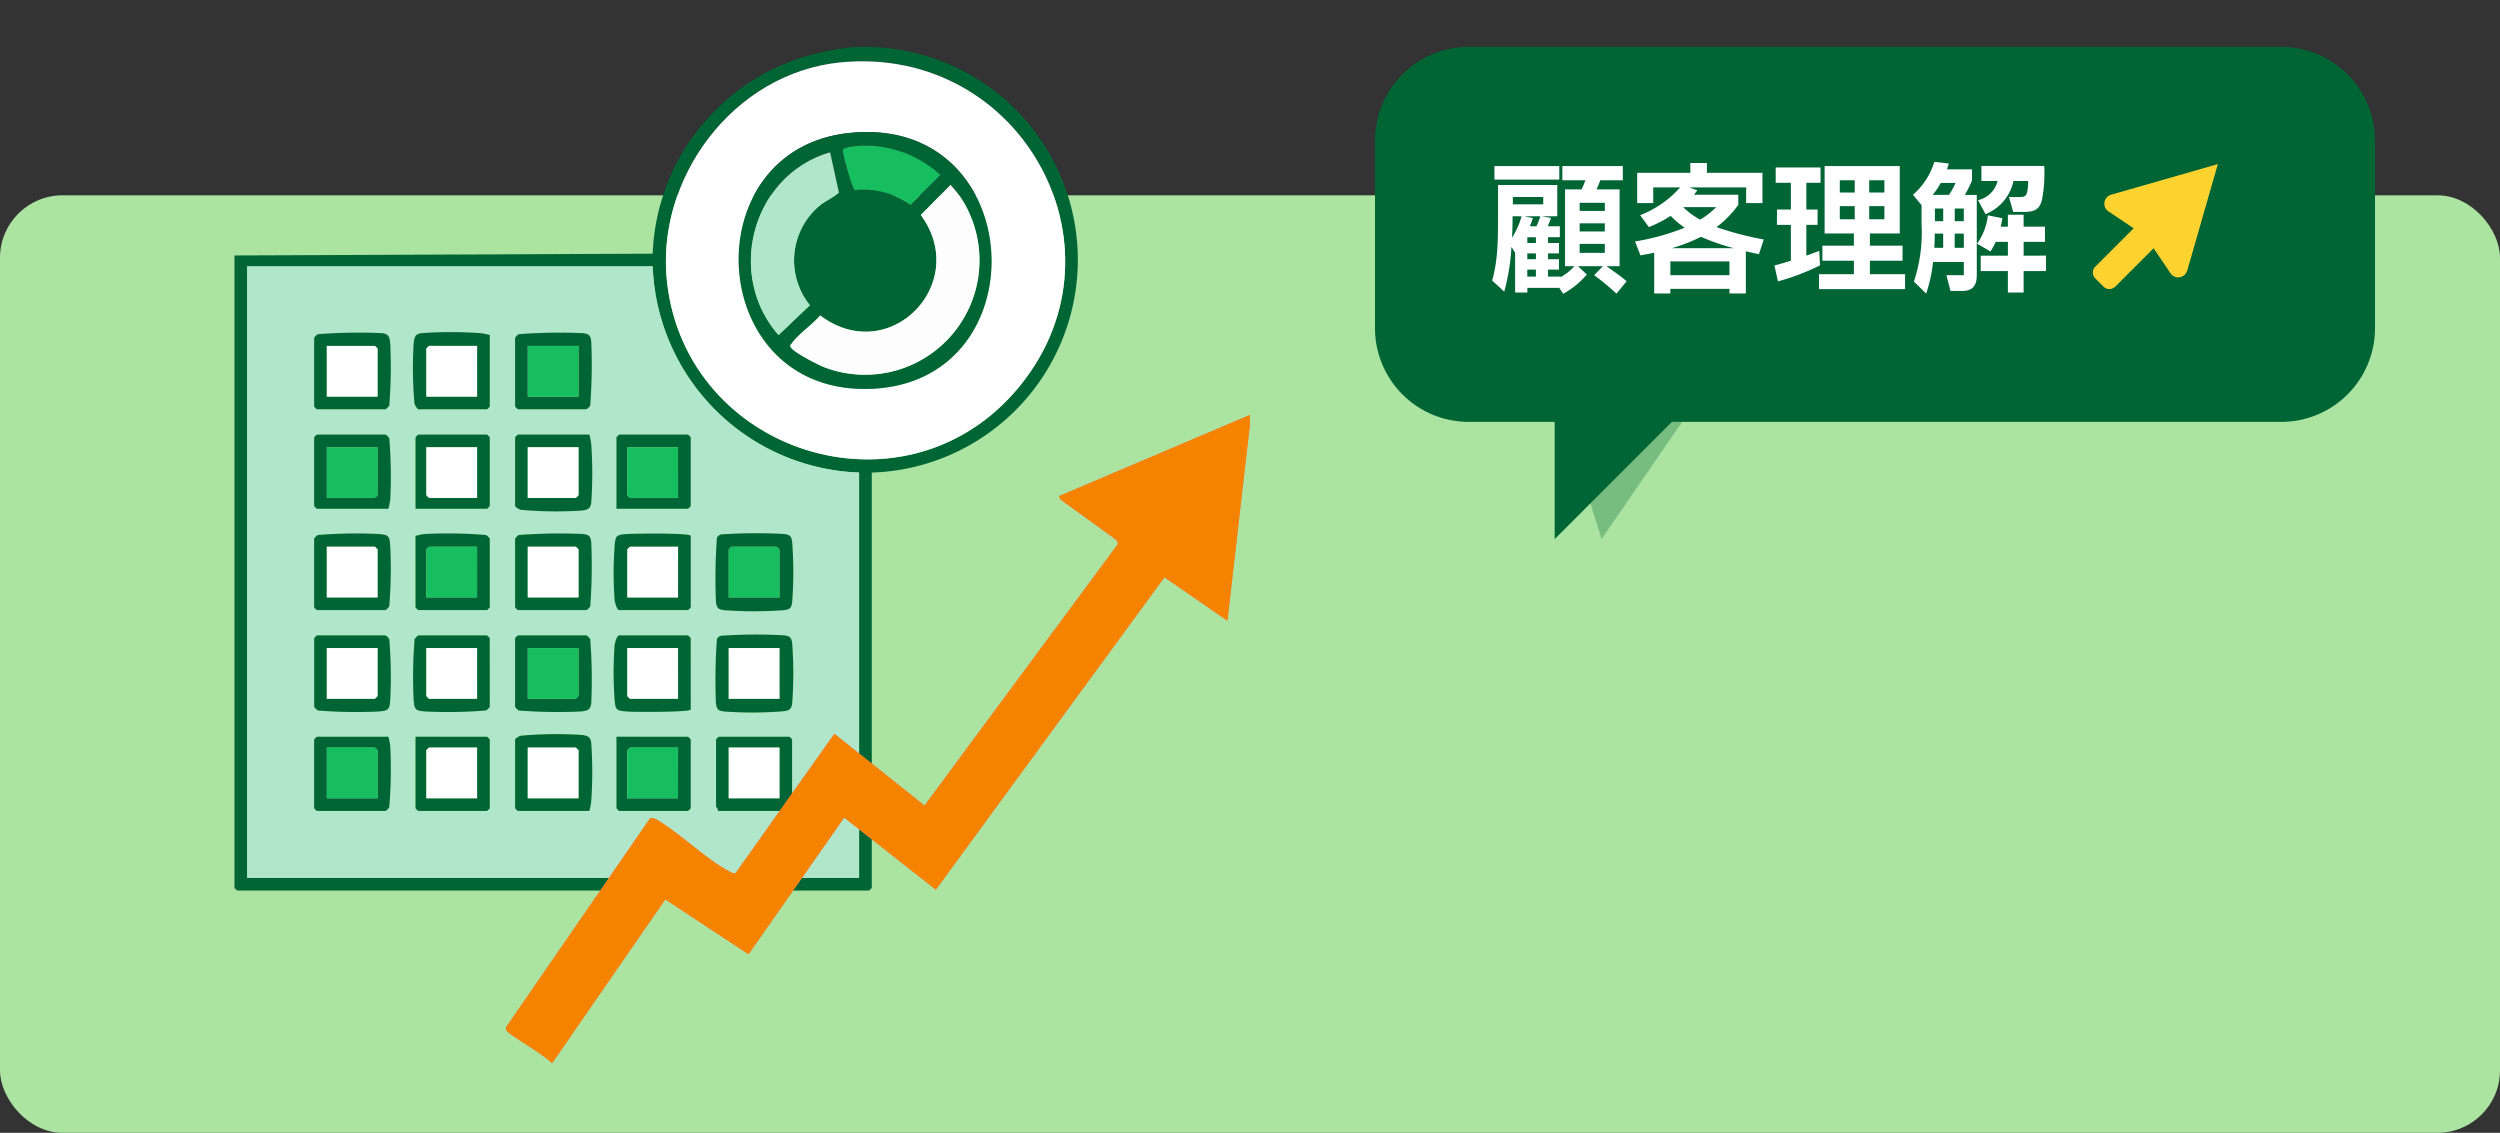 <svg xmlns="http://www.w3.org/2000/svg" xmlns:xlink="http://www.w3.org/1999/xlink" width="320" height="145" viewBox="0 0 320 145">
  <rect x="0" y="0" width="320" height="145" fill="#333333" stroke="none"/>
  <defs>
    <clipPath id="clip-path">
      <rect id="長方形_17418" data-name="長方形 17418" width="320" height="145" transform="translate(912 2469)" fill="none" stroke="#707070" stroke-width="1"/>
    </clipPath>
  </defs>
  <g id="マスクグループ_15" data-name="マスクグループ 15" transform="translate(-912 -2469)" clip-path="url(#clip-path)">
    <g id="グループ_2501" data-name="グループ 2501">
      <rect id="長方形_17345" data-name="長方形 17345" width="320" height="120" rx="8" transform="translate(912 2494)" fill="#abe3a1"/>
      <g id="グループ_2258" data-name="グループ 2258" transform="translate(818 -429)">
        <path id="パス_1806" data-name="パス 1806" d="M0,0,5,16,16,0Z" transform="translate(294 2951)" fill="#006535" opacity="0.3"/>
        <g id="グループ_2084" data-name="グループ 2084" transform="translate(-528 245)">
          <path id="合体_1" data-name="合体 1" d="M-1907,48h-11a12,12,0,0,1-12-12V12a12,12,0,0,1,12-12h104a12,12,0,0,1,12,12V36a12,12,0,0,1-12,12h-78l-15,15Z" transform="translate(2728 2659)" fill="#006535"/>
          <g id="グループ_1913" data-name="グループ 1913" transform="translate(2 269)">
            <g id="グループ_1912" data-name="グループ 1912" transform="translate(883.884 2401)">
              <path id="パス_1588" data-name="パス 1588" d="M24,0H0V24H24Z" fill="none"/>
              <path id="パス_1589" data-name="パス 1589" d="M16.094,17.563a1.2,1.2,0,0,1-2.228.308l-2.09-3.093L6.869,19.685a1.067,1.067,0,0,1-1.509,0L4.313,18.638a1.067,1.067,0,0,1,0-1.509L9.22,12.222l-3.113-2.09A1.2,1.2,0,0,1,6.416,7.9L20,4l-3.9,13.563Z" transform="translate(0.002)" fill="#fed330"/>
            </g>
            <path id="パス_2551" data-name="パス 2551" d="M-19.26-1.926v-9.828h-2.952c.18-.4.342-.792.486-1.17h2.88v-1.818h-7.74v1.818h2.952c-.144.378-.306.774-.486,1.17h-2.124v9.828h1.206A7.392,7.392,0,0,1-26.8-.522V-.594h-1.62v-.9h1.4V-2.826h-1.4v-.738h1.4V-4.9h-1.4v-.738h1.512v-1.4h-1.548c.18-.4.306-.756.414-1.062L-29.2-8.316h1.962v-4h-7.578V-9c0,3.636,0,6.21-.756,8.91l1.548,1.422A27.8,27.8,0,0,0-33.1-4.392l.468.738V1.44h1.566V.846h4.086l.5.756A10.656,10.656,0,0,0-23.454-.864l-1.134-1.062H-21.4L-22.518-.774a32.632,32.632,0,0,1,2.862,2.358L-18.36,0c-.7-.612-1.746-1.332-2.574-1.926ZM-35.28-14.742v1.728h8.3v-1.728Zm6.246,3.96v.936h-3.888v-.936ZM-24.372-9v-1.044h3.222V-9Zm-7.434.684A10.713,10.713,0,0,1-33.03-5.562c.054-.954.072-1.89.072-2.754Zm1.062,1.278c.162-.4.288-.756.378-1.044l-1.08-.234h2.034A8.256,8.256,0,0,1-29.9-7.038Zm6.372.666V-7.416h3.222v1.044Zm-6.7,1.476v-.738h1.1V-4.9Zm9.918.108v1.152h-3.222V-4.788Zm-9.918,1.962v-.738h1.1v.738Zm1.1,1.332v.9h-1.1v-.9ZM-.81-5.346A40.983,40.983,0,0,1-6.858-6.93a13.067,13.067,0,0,0,2.79-2.844v-1.3h-5.67l.432-.558-1.008-.378H-3.06v2H-.972v-3.87h-7.11v-1.26h-2.124v1.26h-6.8v3.87h2.052v-2h3.438A13.071,13.071,0,0,1-16.632-8.46l1.116,1.53a15.494,15.494,0,0,0,2.79-1.44,11.28,11.28,0,0,0,1.8,1.512A29.819,29.819,0,0,1-17.28-5.094l.684,1.782c.612-.108,1.206-.216,1.764-.342v5.22h2.07V.972H-5.2v.594H-3.1v-5.4l1.674.378Zm-6.084-4.14a10.789,10.789,0,0,1-2.052,1.6,9.729,9.729,0,0,1-2.178-1.6ZM-12.582-4.23A21.948,21.948,0,0,0-8.838-5.688,27.253,27.253,0,0,0-4.626-4.23Zm-.18,3.456V-2.538H-5.2V-.774ZM12.78-2.628h4.176V-4.554H12.78V-6.12H16.6v-8.622H6.984V-6.12h3.744v1.566H6.7v1.926h4.032V-.9H6.264V1.008H17.28V-.9h-4.5ZM6.3-3.888c-.558.216-1.1.414-1.656.612V-7.218h1.44V-9.18H4.644V-12.6H6.462v-1.962H.72V-12.6H2.664v3.42H.882v1.962H2.664v4.59c-.684.216-1.368.414-2.106.612L1.008.018A29.7,29.7,0,0,0,6.39-2.034Zm4.536-7.47H8.928v-1.566h1.908Zm1.854,0v-1.566h1.944v1.566ZM10.836-9.612v1.674H8.928V-9.612Zm1.854,0h1.944v1.674H12.69Zm13.158-4.716h-3.2c.072-.234.162-.486.234-.738l-1.854-.216a9.156,9.156,0,0,1-2.736,4.212l1.1,1.332v2.466A19.876,19.876,0,0,1,18.414.036L19.98,1.584a19.006,19.006,0,0,0,.882-4.05H24.8V-.774H22.572l.522,2.016h1.512c1.3,0,1.854-.648,1.854-2.016V-11.052H24.93a12.69,12.69,0,0,0,.918-1.854Zm1.728,5.742a5.914,5.914,0,0,0,3.582-4.248H33.03a6.22,6.22,0,0,1-.126,1.44c-.108.45-.36.612-.864.612H30.582l.54,1.908h1.386c1.4,0,2.016-.378,2.3-1.566a18.558,18.558,0,0,0,.288-4.32H27.054v1.926h2.07a3.322,3.322,0,0,1-2.5,2.448Zm-3.834-4a8.2,8.2,0,0,1-.846,1.53H20.808a8.526,8.526,0,0,0,1.044-1.53ZM21.1-7.686v-1.62h1.062v1.62Zm2.538,0v-1.62H24.8v1.62Zm8.82,4.41V-5.04H35.19V-6.984H32.454v-1.53H30.438v1.53H29.52q.135-.54.216-1.08l-1.854-.378A7.781,7.781,0,0,1,26.5-4.806l1.71.99a7.047,7.047,0,0,0,.666-1.224h1.566v1.764H26.964V-1.3h3.474V1.44h2.016V-1.3h2.862v-1.98ZM22.158-6.1v1.818H21.024c.036-.576.054-1.17.054-1.818Zm1.476,0H24.8v1.818h-1.17Z" transform="translate(846.568 2420)" fill="#fff"/>
          </g>
        </g>
      </g>
      <g id="グループ_2479" data-name="グループ 2479" transform="translate(-83.112 -500.686)">
        <g id="グループ_1933" data-name="グループ 1933" transform="translate(1025.127 2975.686)">
          <path id="パス_1629" data-name="パス 1629" d="M82.5.064a27.25,27.25,0,0,1-.927,54.426v53.151a2.307,2.307,0,0,1-.347.347H.347A2.307,2.307,0,0,1,0,107.641V26.7l53.531-.229A27.453,27.453,0,0,1,73.641,1.056,36.644,36.644,0,0,1,78.789.064a26.98,26.98,0,0,1,3.706,0M77.583,1.985c-13.7,1.329-23.793,14.852-22.2,28.3,2.579,21.714,30,30.458,44.485,13.892,15.5-17.728,1.143-44.464-22.288-42.191M53.53,28.087H1.622v78.28H79.947V54.49a27.427,27.427,0,0,1-26.417-26.4" transform="translate(0 0)" fill="#006535"/>
          <path id="パス_1630" data-name="パス 1630" d="M53.026,19.339a27.427,27.427,0,0,0,26.417,26.4V97.619H1.117V19.339ZM9.692,28.487v8.8a2.317,2.317,0,0,0,.347.349h8.806a2.036,2.036,0,0,0,.459-.468,62.638,62.638,0,0,0,.125-7.991c-.09-.787-.2-1.184-1.034-1.282a69.14,69.14,0,0,0-8.236.132,1.826,1.826,0,0,0-.466.46M32.17,28.14a7.473,7.473,0,0,0-1.264-.244,53.005,53.005,0,0,0-7.44,0c-.835.1-.943.5-1.033,1.282a50.727,50.727,0,0,0,.107,7.775c.057.174.373.684.473.684h8.809a2.387,2.387,0,0,0,.347-.349Zm3.245.347v8.8a2.317,2.317,0,0,0,.347.349h8.806a2.069,2.069,0,0,0,.46-.468,69.466,69.466,0,0,0,.129-8.229c-.1-.767-.285-.941-1.043-1.041a69.543,69.543,0,0,0-8.233.129,1.826,1.826,0,0,0-.466.46M19.193,50.373a7.311,7.311,0,0,0,.241-1.262,59.434,59.434,0,0,0-.131-7.767,2.056,2.056,0,0,0-.459-.466H10.039a2.307,2.307,0,0,0-.347.347v8.8a2.307,2.307,0,0,0,.347.347Zm3.476,0h9.154a2.377,2.377,0,0,0,.347-.347v-8.8a2.377,2.377,0,0,0-.347-.347H23.014a2.367,2.367,0,0,0-.346.347Zm22.246-9.5H35.762a2.307,2.307,0,0,0-.347.347v8.8c0,.1.508.418.683.475a50.784,50.784,0,0,0,7.779.107c.789-.09,1.185-.2,1.284-1.033a52.945,52.945,0,0,0,0-7.436,7.317,7.317,0,0,0-.244-1.262m3.477,9.5h9.153a2.307,2.307,0,0,0,.347-.347v-8.8a2.307,2.307,0,0,0-.347-.347H48.739a2.307,2.307,0,0,0-.347.347Zm-38.7,3.821V63a2.307,2.307,0,0,0,.347.347h8.806a2.036,2.036,0,0,0,.459-.468,59.42,59.42,0,0,0,.131-7.764c-.11-1.29-.215-1.4-1.506-1.5a59.527,59.527,0,0,0-7.77.129,1.8,1.8,0,0,0-.466.459m12.977-.347V63a2.367,2.367,0,0,0,.346.347h8.809A2.376,2.376,0,0,0,32.17,63v-8.8a2.037,2.037,0,0,0-.468-.459,59.482,59.482,0,0,0-7.77-.131,7.33,7.33,0,0,0-1.264.243m12.746.347V63a2.307,2.307,0,0,0,.347.347h8.806a2.069,2.069,0,0,0,.46-.468,69.446,69.446,0,0,0,.129-8.228c-.1-.758-.274-.941-1.043-1.043a69.215,69.215,0,0,0-8.233.131,1.8,1.8,0,0,0-.466.459m22.477-.347c0-.412-7.557-.3-8.236-.241-1.29.109-1.4.215-1.5,1.5a48.015,48.015,0,0,0,0,6.963c.036.312.3,1.269.584,1.269h8.806A2.307,2.307,0,0,0,57.892,63Zm3.871-.184a.858.858,0,0,0-.511.415,72.764,72.764,0,0,0-.125,8.233c.1.757.276.941,1.043,1.041a51.983,51.983,0,0,0,7.668,0c.758-.1.941-.274,1.043-1.041a51.925,51.925,0,0,0,0-7.664c-.1-.758-.276-.941-1.043-1.043a65.293,65.293,0,0,0-8.075.058M18.845,66.585H10.039a2.376,2.376,0,0,0-.347.347v8.8a2.056,2.056,0,0,0,.466.459,59.526,59.526,0,0,0,7.77.129c1.291-.107,1.4-.215,1.506-1.5a59.42,59.42,0,0,0-.131-7.764,1.761,1.761,0,0,0-.459-.468M32.17,75.733v-8.8a2.45,2.45,0,0,0-.347-.347H23.014a2.064,2.064,0,0,0-.457.468,59.436,59.436,0,0,0-.129,7.764c.109,1.29.215,1.4,1.5,1.5a59.521,59.521,0,0,0,7.77-.129,1.806,1.806,0,0,0,.468-.459m3.592-9.148c-.077.118-.347.285-.347.347v8.8a2.056,2.056,0,0,0,.466.459,62.994,62.994,0,0,0,8,.123c.789-.09,1.185-.2,1.284-1.033a69.048,69.048,0,0,0-.132-8.231,2.069,2.069,0,0,0-.46-.468Zm22.13,9.5V66.932a2.377,2.377,0,0,0-.347-.347H48.739c-.285,0-.548.957-.584,1.269a48.015,48.015,0,0,0,0,6.963c.107,1.29.215,1.4,1.5,1.5.991.083,8.016.107,8.236-.241m3.871-9.449a.868.868,0,0,0-.511.415,72.776,72.776,0,0,0-.125,8.233c.1.758.276.941,1.043,1.043a49.3,49.3,0,0,0,7.205,0c.85-.076,1.4-.083,1.509-1.04a51.96,51.96,0,0,0,0-7.667c-.1-.757-.276-.941-1.043-1.041a65.588,65.588,0,0,0-8.075.057M44.915,89.05a7.316,7.316,0,0,0,.244-1.262,52.945,52.945,0,0,0,0-7.436c-.1-.835-.5-.943-1.284-1.033a50.591,50.591,0,0,0-7.779.109c-.174.055-.683.373-.683.473v8.8a2.307,2.307,0,0,0,.347.347Zm-25.721-9.5H10.039a2.307,2.307,0,0,0-.347.347v8.8a2.307,2.307,0,0,0,.347.347h8.806a2.056,2.056,0,0,0,.459-.466,59.416,59.416,0,0,0,.131-7.766,7.3,7.3,0,0,0-.241-1.264m3.476,0V88.7a2.367,2.367,0,0,0,.346.347h8.809a2.376,2.376,0,0,0,.347-.347V79.9a2.376,2.376,0,0,0-.347-.347Zm25.723,0V88.7a2.307,2.307,0,0,0,.347.347h8.806a2.307,2.307,0,0,0,.347-.347V79.9a2.307,2.307,0,0,0-.347-.347Zm22.246,9.5c-.076-.228.232-.5.232-.579V79.9a2.261,2.261,0,0,0-.35-.347H61.485a2.316,2.316,0,0,0-.349.347V88.47c0,.077.308.351.232.579Z" transform="translate(0.505 8.748)" fill="#b0e6c9"/>
          <path id="パス_1631" data-name="パス 1631" d="M60.383,1.408C83.814-.865,98.175,25.873,82.671,43.6c-14.487,16.564-41.9,7.821-44.483-13.893-1.6-13.447,8.5-26.97,22.2-28.3m1.159,9.032C41.586,12.491,43,43.319,63.559,43.213,86.128,43.1,84.652,8.066,61.542,10.441" transform="translate(17.2 0.575)" fill="#fff"/>
          <path id="パス_1632" data-name="パス 1632" d="M24.732,43.541a1.774,1.774,0,0,1,.465-.46,69.255,69.255,0,0,1,8.235-.129c.767.1.943.285,1.043,1.041a70.091,70.091,0,0,1-.129,8.229,2.089,2.089,0,0,1-.46.466H25.079a2.307,2.307,0,0,1-.347-.347Zm8.11,7.526V44.93a2.251,2.251,0,0,0-.349-.347H26.351v6.485Z" transform="translate(11.188 19.401)" fill="#006535"/>
          <path id="パス_1633" data-name="パス 1633" d="M7.021,25.842a1.781,1.781,0,0,1,.466-.46,69.14,69.14,0,0,1,8.236-.132c.835.1.944.5,1.034,1.282a63.193,63.193,0,0,1-.123,7.991,2.089,2.089,0,0,1-.46.466H7.368a2.307,2.307,0,0,1-.347-.347Zm8.11,7.526V27.23a2.307,2.307,0,0,0-.347-.347H8.642v6.485Z" transform="translate(3.176 11.394)" fill="#006535"/>
          <path id="パス_1634" data-name="パス 1634" d="M25.559,25.515v9.148a2.377,2.377,0,0,1-.347.347H16.405c-.1,0-.418-.508-.473-.683a50.536,50.536,0,0,1-.109-7.775c.09-.787.2-1.185,1.034-1.282a52.766,52.766,0,0,1,7.439,0,7.471,7.471,0,0,1,1.264.243M23.937,26.9H17.8a2.317,2.317,0,0,0-.349.347V33.39h6.489Z" transform="translate(7.115 11.372)" fill="#006535"/>
          <path id="パス_1635" data-name="パス 1635" d="M24.731,25.841a1.81,1.81,0,0,1,.468-.46,69.538,69.538,0,0,1,8.233-.129c.758.1.941.274,1.043,1.041a69.142,69.142,0,0,1-.131,8.229,2.059,2.059,0,0,1-.46.466H25.078a2.307,2.307,0,0,1-.347-.347Zm8.11,1.041H26.352v6.485h6.489Z" transform="translate(11.187 11.394)" fill="#006535"/>
          <path id="パス_1636" data-name="パス 1636" d="M34.232,70.4H25.079a2.308,2.308,0,0,1-.347-.347v-8.8c0-.1.508-.418.681-.475a50.615,50.615,0,0,1,7.78-.109c.789.09,1.185.2,1.282,1.033a53.163,53.163,0,0,1,0,7.436,7.316,7.316,0,0,1-.244,1.262m-1.39-1.621V62.638a2.251,2.251,0,0,0-.349-.347H26.351v6.485Z" transform="translate(11.188 27.4)" fill="#006535"/>
          <path id="パス_1637" data-name="パス 1637" d="M25.079,51.869h8.806a2.089,2.089,0,0,1,.46.466,68.777,68.777,0,0,1,.131,8.232c-.1.835-.494.943-1.282,1.033a63.292,63.292,0,0,1-8-.123,2.079,2.079,0,0,1-.465-.46v-8.8c0-.064.269-.229.347-.347m7.763,1.621H26.351v6.485h6.142a2.251,2.251,0,0,0,.349-.347Z" transform="translate(11.188 23.464)" fill="#006535"/>
          <path id="パス_1638" data-name="パス 1638" d="M43.09,43.018a65.56,65.56,0,0,1,8.074-.057c.768.1.943.285,1.043,1.041a51.923,51.923,0,0,1,0,7.664c-.1.767-.285.943-1.043,1.043a52.182,52.182,0,0,1-7.669,0c-.767-.1-.943-.286-1.043-1.043a72.414,72.414,0,0,1,.126-8.233.859.859,0,0,1,.511-.415m7.484,8.059V44.94a2.307,2.307,0,0,0-.347-.347H44.434a2.317,2.317,0,0,0-.349.347v6.138Z" transform="translate(19.177 19.391)" fill="#006535"/>
          <path id="パス_1639" data-name="パス 1639" d="M34.232,34.169a7.316,7.316,0,0,1,.244,1.262,53.163,53.163,0,0,1,0,7.436c-.1.835-.494.943-1.282,1.033a50.614,50.614,0,0,1-7.78-.109c-.173-.057-.681-.373-.681-.475v-8.8a2.307,2.307,0,0,1,.347-.347Zm-1.39,1.621H26.351v6.485h6.142a2.251,2.251,0,0,0,.349-.347Z" transform="translate(11.188 15.457)" fill="#006535"/>
          <path id="パス_1640" data-name="パス 1640" d="M43.281,43.191V52.34a2.376,2.376,0,0,1-.347.347H34.127c-.285,0-.548-.957-.584-1.269a48.222,48.222,0,0,1,0-6.963c.109-1.29.215-1.4,1.506-1.5.68-.057,8.236-.171,8.236.241m-1.622,1.39H35.518a2.317,2.317,0,0,0-.349.347v6.138h6.489Z" transform="translate(15.116 19.403)" fill="#006535"/>
          <path id="パス_1641" data-name="パス 1641" d="M7.021,43.541a1.781,1.781,0,0,1,.466-.46,59.783,59.783,0,0,1,7.77-.129c1.291.109,1.4.215,1.5,1.506a59.451,59.451,0,0,1-.128,7.764,2.089,2.089,0,0,1-.46.466H7.368a2.307,2.307,0,0,1-.347-.347Zm8.11,7.526V44.929a2.307,2.307,0,0,0-.347-.347H8.642v6.485Z" transform="translate(3.176 19.402)" fill="#006535"/>
          <path id="パス_1642" data-name="パス 1642" d="M43.281,61.365c-.222.347-7.246.324-8.236.241-1.291-.109-1.4-.215-1.506-1.506a48.2,48.2,0,0,1,0-6.961c.036-.312.3-1.269.584-1.269h8.807a2.377,2.377,0,0,1,.347.347ZM41.659,53.49H35.17v6.138a2.317,2.317,0,0,0,.349.347h6.141Z" transform="translate(15.116 23.464)" fill="#006535"/>
          <path id="パス_1643" data-name="パス 1643" d="M25.551,61.016a1.788,1.788,0,0,1-.468.46,59.76,59.76,0,0,1-7.769.129c-1.291-.109-1.4-.215-1.506-1.506a59.435,59.435,0,0,1,.129-7.764,2.087,2.087,0,0,1,.459-.466H25.2a2.377,2.377,0,0,1,.347.347ZM23.928,53.49H17.439v6.138a2.317,2.317,0,0,0,.349.347h6.141Z" transform="translate(7.123 23.464)" fill="#006535"/>
          <path id="パス_1644" data-name="パス 1644" d="M16.174,51.869a1.85,1.85,0,0,1,.46.466,59.451,59.451,0,0,1,.128,7.764c-.107,1.291-.213,1.4-1.5,1.506a59.782,59.782,0,0,1-7.77-.129,2.059,2.059,0,0,1-.466-.46v-8.8a2.307,2.307,0,0,1,.347-.347ZM15.131,53.49H8.642v6.485h6.142a2.307,2.307,0,0,0,.347-.347Z" transform="translate(3.176 23.464)" fill="#006535"/>
          <path id="パス_1645" data-name="パス 1645" d="M43.09,51.948a65.563,65.563,0,0,1,8.074-.057c.768.1.943.285,1.043,1.041a51.96,51.96,0,0,1,0,7.667c-.112.956-.659.964-1.509,1.04a49.5,49.5,0,0,1-7.205,0c-.767-.1-.943-.285-1.043-1.043a73.1,73.1,0,0,1,.126-8.233.864.864,0,0,1,.511-.415m7.484,1.574H44.085v6.485h6.489Z" transform="translate(19.177 23.431)" fill="#006535"/>
          <path id="パス_1646" data-name="パス 1646" d="M51.942,70.295H42.673c.076-.228-.231-.5-.231-.579V61.146a2.307,2.307,0,0,1,.347-.347h9.038a2.307,2.307,0,0,1,.347.347v8.569c0,.077-.306.351-.232.579m-1.39-8.106H44.063v6.485h6.489Z" transform="translate(19.199 27.503)" fill="#006535"/>
          <path id="パス_1647" data-name="パス 1647" d="M16.521,60.8a7.333,7.333,0,0,1,.244,1.264,59.931,59.931,0,0,1-.131,7.766,2.089,2.089,0,0,1-.46.466H7.368a2.307,2.307,0,0,1-.347-.347v-8.8a2.317,2.317,0,0,1,.347-.349Zm-1.39,7.875V62.535a2.307,2.307,0,0,0-.347-.347H8.642v6.485Z" transform="translate(3.176 27.503)" fill="#006535"/>
          <path id="パス_1648" data-name="パス 1648" d="M15.955,43.192a7.472,7.472,0,0,1,1.264-.243,59.737,59.737,0,0,1,7.77.131,2.066,2.066,0,0,1,.468.459v8.8a2.376,2.376,0,0,1-.347.347H16.3a2.376,2.376,0,0,1-.347-.347Zm7.879,1.39H17.693a2.317,2.317,0,0,0-.349.347v6.138h6.489Z" transform="translate(7.218 19.402)" fill="#006535"/>
          <path id="パス_1649" data-name="パス 1649" d="M16.521,43.665H7.368a2.316,2.316,0,0,1-.347-.349v-8.8a2.307,2.307,0,0,1,.347-.347h8.806a2.089,2.089,0,0,1,.46.466,59.931,59.931,0,0,1,.131,7.766,7.332,7.332,0,0,1-.244,1.264m-1.39-7.875H8.642v6.485h6.142a2.307,2.307,0,0,0,.347-.347Z" transform="translate(3.176 15.457)" fill="#006535"/>
          <path id="パス_1650" data-name="パス 1650" d="M33.666,43.665V34.516a2.377,2.377,0,0,1,.347-.347H42.82a2.376,2.376,0,0,1,.347.347v8.8a2.386,2.386,0,0,1-.347.349Zm7.879-7.875H35.056v6.138a2.317,2.317,0,0,0,.349.347h6.141Z" transform="translate(15.229 15.457)" fill="#006535"/>
          <path id="パス_1651" data-name="パス 1651" d="M33.666,60.8H42.82a2.45,2.45,0,0,1,.347.347v8.8a2.376,2.376,0,0,1-.347.347H34.013a2.377,2.377,0,0,1-.347-.347Zm7.879,1.39H35.4a2.317,2.317,0,0,0-.349.347v6.138h6.489Z" transform="translate(15.229 27.503)" fill="#006535"/>
          <path id="パス_1652" data-name="パス 1652" d="M15.955,60.8h9.154a2.45,2.45,0,0,1,.347.347v8.8a2.377,2.377,0,0,1-.347.347H16.3a2.377,2.377,0,0,1-.347-.347Zm7.879,1.39H17.693a2.317,2.317,0,0,0-.349.347v6.138h6.489Z" transform="translate(7.218 27.503)" fill="#006535"/>
          <path id="パス_1653" data-name="パス 1653" d="M15.955,43.665V34.516a2.376,2.376,0,0,1,.347-.347h8.807a2.376,2.376,0,0,1,.347.347v8.8a2.386,2.386,0,0,1-.347.349Zm7.879-7.875H17.345v6.138a2.317,2.317,0,0,0,.349.347h6.141Z" transform="translate(7.218 15.457)" fill="#006535"/>
          <path id="パス_1654" data-name="パス 1654" d="M58.643,7.621c23.11-2.375,24.586,32.656,2.017,32.773C40.1,40.5,38.687,9.672,58.643,7.621m1.849,1.615c-.489.009-2.594.139-2.71.546-.1.367,1.2,5.046,1.518,5.153a10.48,10.48,0,0,1,7.121,1.859L70.272,13a14.387,14.387,0,0,0-9.78-3.76M56.14,10.1c-9.931,2.864-13.418,15.633-6.6,23.392l4.007-3.818a9.15,9.15,0,0,1,1.089-12.618c.838-.717,1.81-1.1,2.635-1.784Zm15.411,4.174-3.8,3.85c6.456,8.8-4.08,19.526-12.887,12.859-.943,1.15-2.794,2.388-3.6,3.544-.167.24-.346.244-.116.591.4.606,3.583,2.266,4.4,2.552A14.647,14.647,0,0,0,74.1,18.212a12.746,12.746,0,0,0-2.545-3.937" transform="translate(20.099 3.395)" fill="#006535"/>
          <path id="パス_1655" data-name="パス 1655" d="M32.338,50.54H25.847V44.055h6.142a2.251,2.251,0,0,1,.349.347Z" transform="translate(11.692 19.929)" fill="#fff"/>
          <path id="パス_1656" data-name="パス 1656" d="M14.626,32.84H8.137V26.355h6.142a2.307,2.307,0,0,1,.347.347Z" transform="translate(3.681 11.922)" fill="#fff"/>
          <path id="パス_1657" data-name="パス 1657" d="M23.4,26.355V32.84H16.912V26.7a2.316,2.316,0,0,1,.349-.347Z" transform="translate(7.65 11.922)" fill="#fff"/>
          <rect id="長方形_17120" data-name="長方形 17120" width="6.489" height="6.485" transform="translate(37.539 38.277)" fill="#16be60"/>
          <path id="パス_1658" data-name="パス 1658" d="M32.338,68.24H25.847V61.755h6.142a2.251,2.251,0,0,1,.349.347Z" transform="translate(11.692 27.936)" fill="#fff"/>
          <path id="パス_1659" data-name="パス 1659" d="M32.338,52.985v6.138a2.251,2.251,0,0,1-.349.347H25.847V52.985Z" transform="translate(11.692 23.969)" fill="#16be60"/>
          <path id="パス_1660" data-name="パス 1660" d="M50.047,50.54H43.558V44.4a2.316,2.316,0,0,1,.349-.347H49.7a2.307,2.307,0,0,1,.347.347Z" transform="translate(19.704 19.929)" fill="#16be60"/>
          <path id="パス_1661" data-name="パス 1661" d="M32.338,35.285v6.138a2.251,2.251,0,0,1-.349.347H25.847V35.285Z" transform="translate(11.692 15.962)" fill="#fff"/>
          <path id="パス_1662" data-name="パス 1662" d="M41.112,44.055V50.54H34.623V44.4a2.317,2.317,0,0,1,.349-.347Z" transform="translate(15.662 19.929)" fill="#fff"/>
          <path id="パス_1663" data-name="パス 1663" d="M14.626,50.54H8.137V44.055h6.142a2.307,2.307,0,0,1,.347.347Z" transform="translate(3.681 19.929)" fill="#fff"/>
          <path id="パス_1664" data-name="パス 1664" d="M41.112,52.985V59.47H34.972a2.317,2.317,0,0,1-.349-.347V52.985Z" transform="translate(15.662 23.969)" fill="#fff"/>
          <path id="パス_1665" data-name="パス 1665" d="M23.4,52.985V59.47H17.261a2.317,2.317,0,0,1-.349-.347V52.985Z" transform="translate(7.65 23.969)" fill="#fff"/>
          <path id="パス_1666" data-name="パス 1666" d="M14.626,52.985v6.138a2.307,2.307,0,0,1-.347.347H8.137V52.985Z" transform="translate(3.681 23.969)" fill="#fff"/>
          <rect id="長方形_17121" data-name="長方形 17121" width="6.489" height="6.485" transform="translate(63.262 76.953)" fill="#fff"/>
          <rect id="長方形_17122" data-name="長方形 17122" width="6.489" height="6.485" transform="translate(63.262 89.691)" fill="#fff"/>
          <path id="パス_1667" data-name="パス 1667" d="M14.626,68.24H8.137V61.755h6.142a2.307,2.307,0,0,1,.347.347Z" transform="translate(3.681 27.936)" fill="#16be60"/>
          <path id="パス_1668" data-name="パス 1668" d="M23.4,44.055V50.54H16.912V44.4a2.317,2.317,0,0,1,.349-.347Z" transform="translate(7.65 19.929)" fill="#16be60"/>
          <path id="パス_1669" data-name="パス 1669" d="M14.626,35.285v6.138a2.307,2.307,0,0,1-.347.347H8.137V35.285Z" transform="translate(3.681 15.962)" fill="#16be60"/>
          <path id="パス_1670" data-name="パス 1670" d="M41.112,35.285V41.77H34.972a2.317,2.317,0,0,1-.349-.347V35.285Z" transform="translate(15.662 15.962)" fill="#16be60"/>
          <path id="パス_1671" data-name="パス 1671" d="M41.112,61.756v6.485H34.623V62.1a2.317,2.317,0,0,1,.349-.347Z" transform="translate(15.662 27.936)" fill="#16be60"/>
          <path id="パス_1672" data-name="パス 1672" d="M23.4,61.756v6.485H16.912V62.1a2.317,2.317,0,0,1,.349-.347Z" transform="translate(7.65 27.936)" fill="#fff"/>
          <path id="パス_1673" data-name="パス 1673" d="M23.4,35.285V41.77H17.261a2.317,2.317,0,0,1-.349-.347V35.285Z" transform="translate(7.65 15.962)" fill="#fff"/>
          <path id="パス_1674" data-name="パス 1674" d="M69.492,12.166A12.746,12.746,0,0,1,72.036,16.1,14.647,14.647,0,0,1,53.494,35.562c-.819-.286-4.006-1.946-4.4-2.552-.229-.347-.051-.351.116-.591.8-1.156,2.655-2.394,3.6-3.544,8.807,6.666,19.343-4.059,12.887-12.859Z" transform="translate(22.158 5.503)" fill="#fdfdfd"/>
          <path id="パス_1675" data-name="パス 1675" d="M55.65,9.292l1.136,5.172c-.825.684-1.8,1.066-2.633,1.784a9.148,9.148,0,0,0-1.089,12.618l-4.009,3.818c-6.822-7.759-3.335-20.528,6.6-23.392" transform="translate(20.589 4.203)" fill="#b0e6c9"/>
          <path id="パス_1676" data-name="パス 1676" d="M56.335,8.7a14.376,14.376,0,0,1,9.779,3.76l-3.85,3.8A10.49,10.49,0,0,0,55.143,14.4c-.315-.107-1.624-4.786-1.519-5.152.118-.408,2.222-.539,2.712-.546" transform="translate(24.255 3.934)" fill="#16be60"/>
        </g>
        <g id="グループ_1935" data-name="グループ 1935" transform="translate(1059.874 3022.789)">
          <g id="グループ_1937" data-name="グループ 1937" transform="translate(0 0)">
            <path id="パス_1679" data-name="パス 1679" d="M95.238,0V1.154l-2.887,25.2-8.063-5.565L55.023,60.777,43.295,51.548,31.047,69.038l-10.653-7.02L5.967,82.9H5.774c-.612-.83-5.609-3.68-5.755-4.165a.646.646,0,0,1,.063-.457L18.495,51.569l.666.156c3.09,1.8,6.371,5.1,9.44,6.718.223.117.574.333.81.195L42.039,40.822l11.539,9.186L78.285,16.6c.1-.315-.122-.551-.357-.736l-7-5.072-.119-.4Z" transform="translate(0 0)" fill="#fe7781"/>
            <path id="パス_1680" data-name="パス 1680" d="M95.238,0V1.154l-2.887,25.2-8.063-5.565L55.023,60.777,43.295,51.548,31.047,69.038l-10.653-7.02L5.967,82.9H5.774c-.612-.83-5.609-3.68-5.755-4.165a.646.646,0,0,1,.063-.457L18.495,51.569l.666.156c3.09,1.8,6.371,5.1,9.44,6.718.223.117.574.333.81.195L42.039,40.822l11.539,9.186L78.285,16.6c.1-.315-.122-.551-.357-.736l-7-5.072-.119-.4Z" transform="translate(0 0)" fill="#f58300"/>
          </g>
        </g>
      </g>
    </g>
  </g>
</svg>

